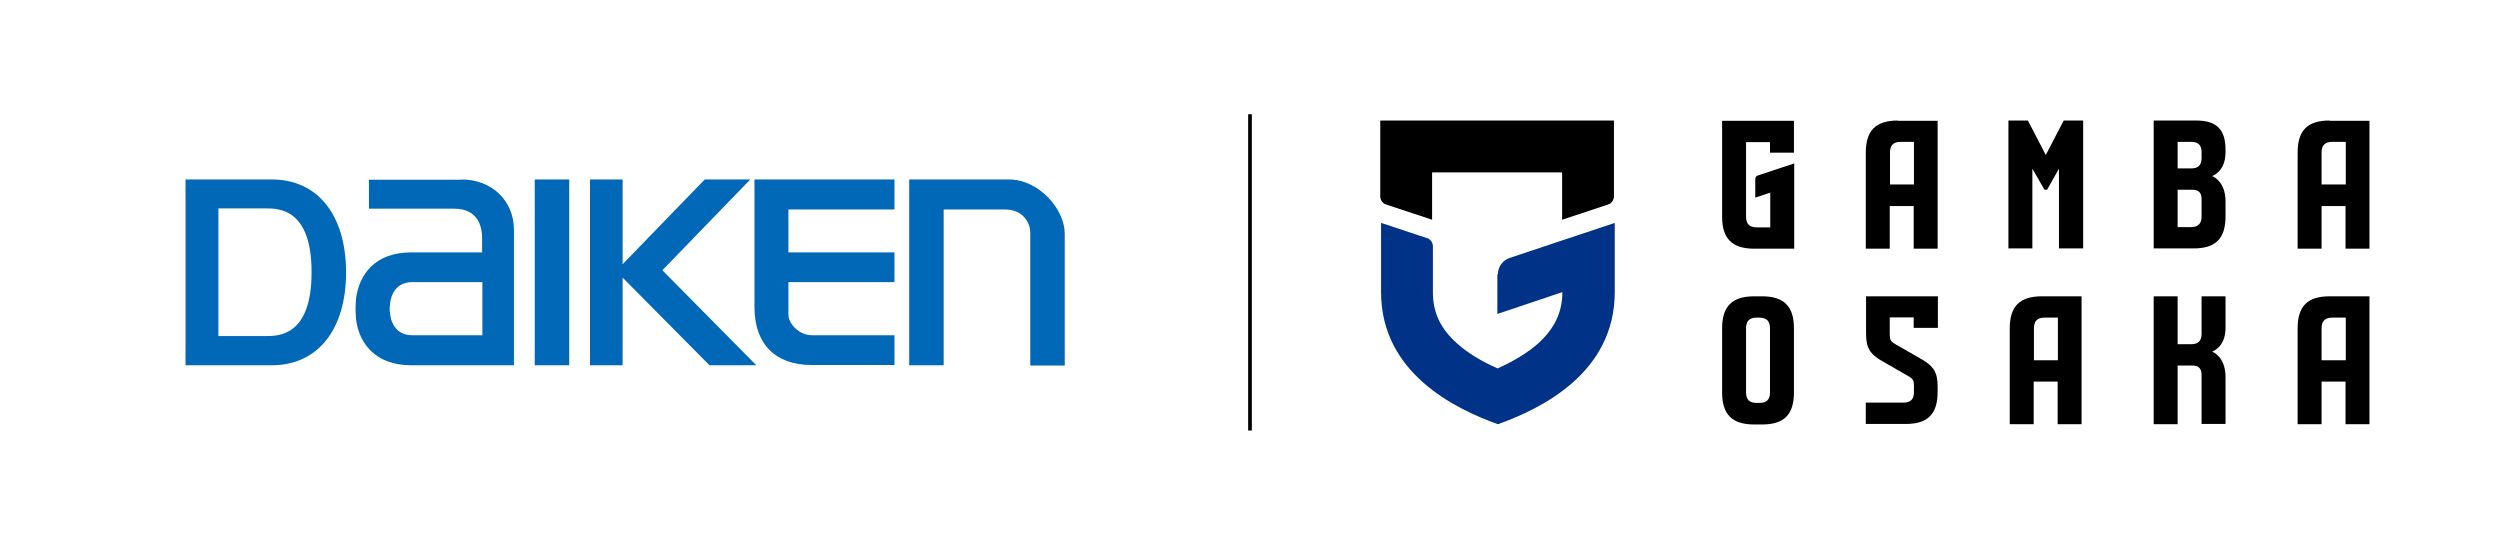 <?xml version="1.0" encoding="UTF-8"?>
<svg id="_2023" xmlns="http://www.w3.org/2000/svg" version="1.1" xmlns:xlink="http://www.w3.org/1999/xlink" viewBox="0 0 950 207">
  <!-- Generator: Adobe Illustrator 29.2.1, SVG Export Plug-In . SVG Version: 2.1.0 Build 116)  -->
  <defs>
    <style>
      .st0 {
        fill: #0068b7;
      }

      .st1, .st2 {
        fill: none;
      }

      .st2 {
        stroke: #000;
        stroke-miterlimit: 10;
        stroke-width: 1.4px;
      }

      .st3 {
        fill: #003287;
      }

      .st4 {
        clip-path: url(#clippath);
      }
    </style>
    <clipPath id="clippath">
      <rect class="st1" x="498" y="23.6" width="429.1" height="159.8"/>
    </clipPath>
  </defs>
  <g>
    <rect class="st1" x="56.4" y="54" width="362.2" height="98.9"/>
    <g>
      <path class="st0" d="M383.3,68.2h-37.8v70.6h13.1v-59.2h23.3c7,0,9.6,5.3,9.6,8.7v50.6h13.1v-50.1c0-9.3-9.8-20.6-21.2-20.6"/>
      <rect class="st0" x="203.2" y="68.2" width="13.1" height="70.6"/>
      <path class="st0" d="M175.4,68.3h-35.2v11h32.4c9.2,0,10.6,7,10.6,11.2v5.4s-26.8,0-26.8,0c-6.7,0-11.9,1.9-15.6,5.6-5.5,5.6-5.6,13.1-5.6,13.4-.2,2.9,0,4.8,0,4.8,0,.3,0,7.9,5.6,13.5,3.7,3.7,8.9,5.6,15.6,5.6h38.9s0-51.5,0-51.5c0-11-8.4-19.1-19.9-19.1M156.5,127.4c-7.5-.1-8.2-7.5-8.2-7.8v-.2s-.5-1.5,0-4.4c0-.3.7-7.7,8.2-7.8h26.8v20.2h-26.8s0,0,0,0Z"/>
      <path class="st0" d="M339.9,79.5v-11.3h-53.2v48.5c0,14,7.9,22,21.7,22h31.5v-11.3h-31.3c-5.2,0-9-4.7-9-7.7v-12.5h40.3v-11.3h-40.3v-16.3h40.3,0Z"/>
      <polygon class="st0" points="251.7 102.7 285.1 68.2 267.8 68.2 236.6 100.4 236.6 68.2 224.2 68.2 224.2 138.8 236.6 138.8 236.6 105.5 269.6 138.8 287.4 138.8 251.7 102.7"/>
      <path class="st0" d="M103.3,68.2h-32.8v70.6h32.8c17.4,0,28.2-13.5,28.2-35.3s-10.8-35.3-28.2-35.3M118.4,103.5c0,24.2-12.6,24.2-17.3,24.2h-18.1v-48.5h18.1c4.7,0,17.3,0,17.3,24.2"/>
    </g>
  </g>
  <line class="st2" x1="475" y1="43.4" x2="475" y2="163.6"/>
  <g class="st4">
    <g>
      <path class="st3" d="M569,104.3v15l24.7-8.3c0,7.7-3,13.9-9.3,19.6-4,3.5-9.1,6.6-15.3,9.4-6.2-2.7-11.4-5.9-15.3-9.4-6.4-5.6-9.3-11.8-9.3-19.6v-17.4c0-1.4-.9-2.7-2.2-3.1l-17.5-5.8v26.3c0,30.6,27.9,44.3,44.4,50.2,16.5-5.9,44.4-19.5,44.4-50.2v-26.3l-39.9,13.3c-2.7.9-4.5,3.4-4.5,6.2"/>
      <path d="M544.3,65.5h49.3v18l17.5-5.8c1.3-.4,2.2-1.7,2.2-3.1v-28.8h-88.8v28.8c0,1.4.9,2.7,2.2,3.1l17.5,5.8v-18h0Z"/>
      <path d="M845.7,57.9v-1c0-7.7-3.4-11.1-11.1-11.1h-16.2v48.6h15.2c8.4,0,12.1-3.8,12.1-12.2v-5.7c0-7.8-5.1-9.6-5.1-9.6,0,0,5.1-1.6,5.1-9M836.6,82.2c0,2.8-1.3,4.1-4,4.1h-5.1v-14.2h5.5c2.5,0,3.6,1.1,3.6,3.6v6.5h0ZM836.6,60c0,2.8-1.3,4-4,4h-5.1v-10.1h5.1c2.8,0,4,1.3,4,4,0,0,0,2,0,2Z"/>
      <path d="M736.4,124.8v-12.2h-27.3v14.1c0,5.4,1.4,7.8,6.1,10.5l10.1,5.8c1.6.9,2,1.7,2,3.5v2.5c0,2.8-1.3,4-4.1,4h-14.2v8.1h15.2c8.4,0,12.1-3.8,12.1-12.2v-1.9c0-5.4-1.4-7.8-6.1-10.5l-10.1-5.8c-1.6-.9-2-1.7-2-3.5v-6.6h9.1v4h9.1Z"/>
      <path d="M845.7,124.8v-12.2h-9.1v14.2c0,2.8-1.3,4-4,4h-5.1v-18.2h-9.1v48.6h9.1v-22.3h5.5c2.5,0,3.6,1.1,3.6,3.6v18.6h9.1v-17.9c0-7.8-5.1-9.6-5.1-9.6,0,0,5.1-1.5,5.1-9"/>
      <polygon points="784.2 45.8 777.4 58.9 770.6 45.8 763.2 45.8 763.2 94.4 772.3 94.4 772.3 64.1 776.9 72.1 777.9 72.1 782.4 64.1 782.4 94.4 791.6 94.4 791.6 45.8 784.2 45.8"/>
      <path d="M654.4,45.8v36.5c0,8.4,3.8,12.2,12.2,12.2h15.2v-32.4l-13.9,4.6c-.5.2-.9.7-.9,1.3v7.1l5.7-1.9v13.2h-5.1c-2.8,0-4.1-1.3-4.1-4.1v-28.3h9.1v4h9.1v-12.1h-27.3Z"/>
      <path d="M669.6,112.6h-3c-8.4,0-12.2,3.8-12.2,12.2v24.3c0,8.4,3.8,12.2,12.2,12.2h3c8.4,0,12.1-3.8,12.1-12.2v-24.3c0-8.4-3.8-12.2-12.1-12.2M672.6,149.1c0,2.8-1.3,4-4.1,4h-1c-2.8,0-4-1.3-4-4v-24.3c0-2.8,1.3-4.1,4-4.1h1c2.8,0,4.1,1.3,4.1,4.1v24.3Z"/>
      <path d="M885.2,45.8c-8.4,0-12.1,3.8-12.1,12.2v36.5h9.1v-16.2h9.1v16.2h9.1v-48.6h-15.2ZM891.3,70.1h-9.1v-12.1c0-2.8,1.3-4.1,4.1-4.1h5.1v16.2Z"/>
      <path d="M721.2,45.8c-8.4,0-12.2,3.8-12.2,12.2v36.5h9.1v-16.2h9.1v16.2h9.1v-48.6h-15.2ZM727.3,70.1h-9.1v-12.1c0-2.8,1.3-4.1,4-4.1h5.1v16.2h0Z"/>
      <path d="M775.9,112.6c-8.4,0-12.2,3.8-12.2,12.2v36.4h9.1v-16.2h9.1v16.2h9.1v-48.6h-15.2ZM782,136.9h-9.1v-12.1c0-2.8,1.3-4.1,4-4.1h5.1v16.2h0Z"/>
      <path d="M885.2,112.6c-8.4,0-12.1,3.8-12.1,12.2v36.4h9.1v-16.2h9.1v16.2h9.1v-48.6h-15.2ZM891.3,136.9h-9.1v-12.1c0-2.8,1.3-4.1,4.1-4.1h5.1v16.2Z"/>
    </g>
  </g>
</svg>